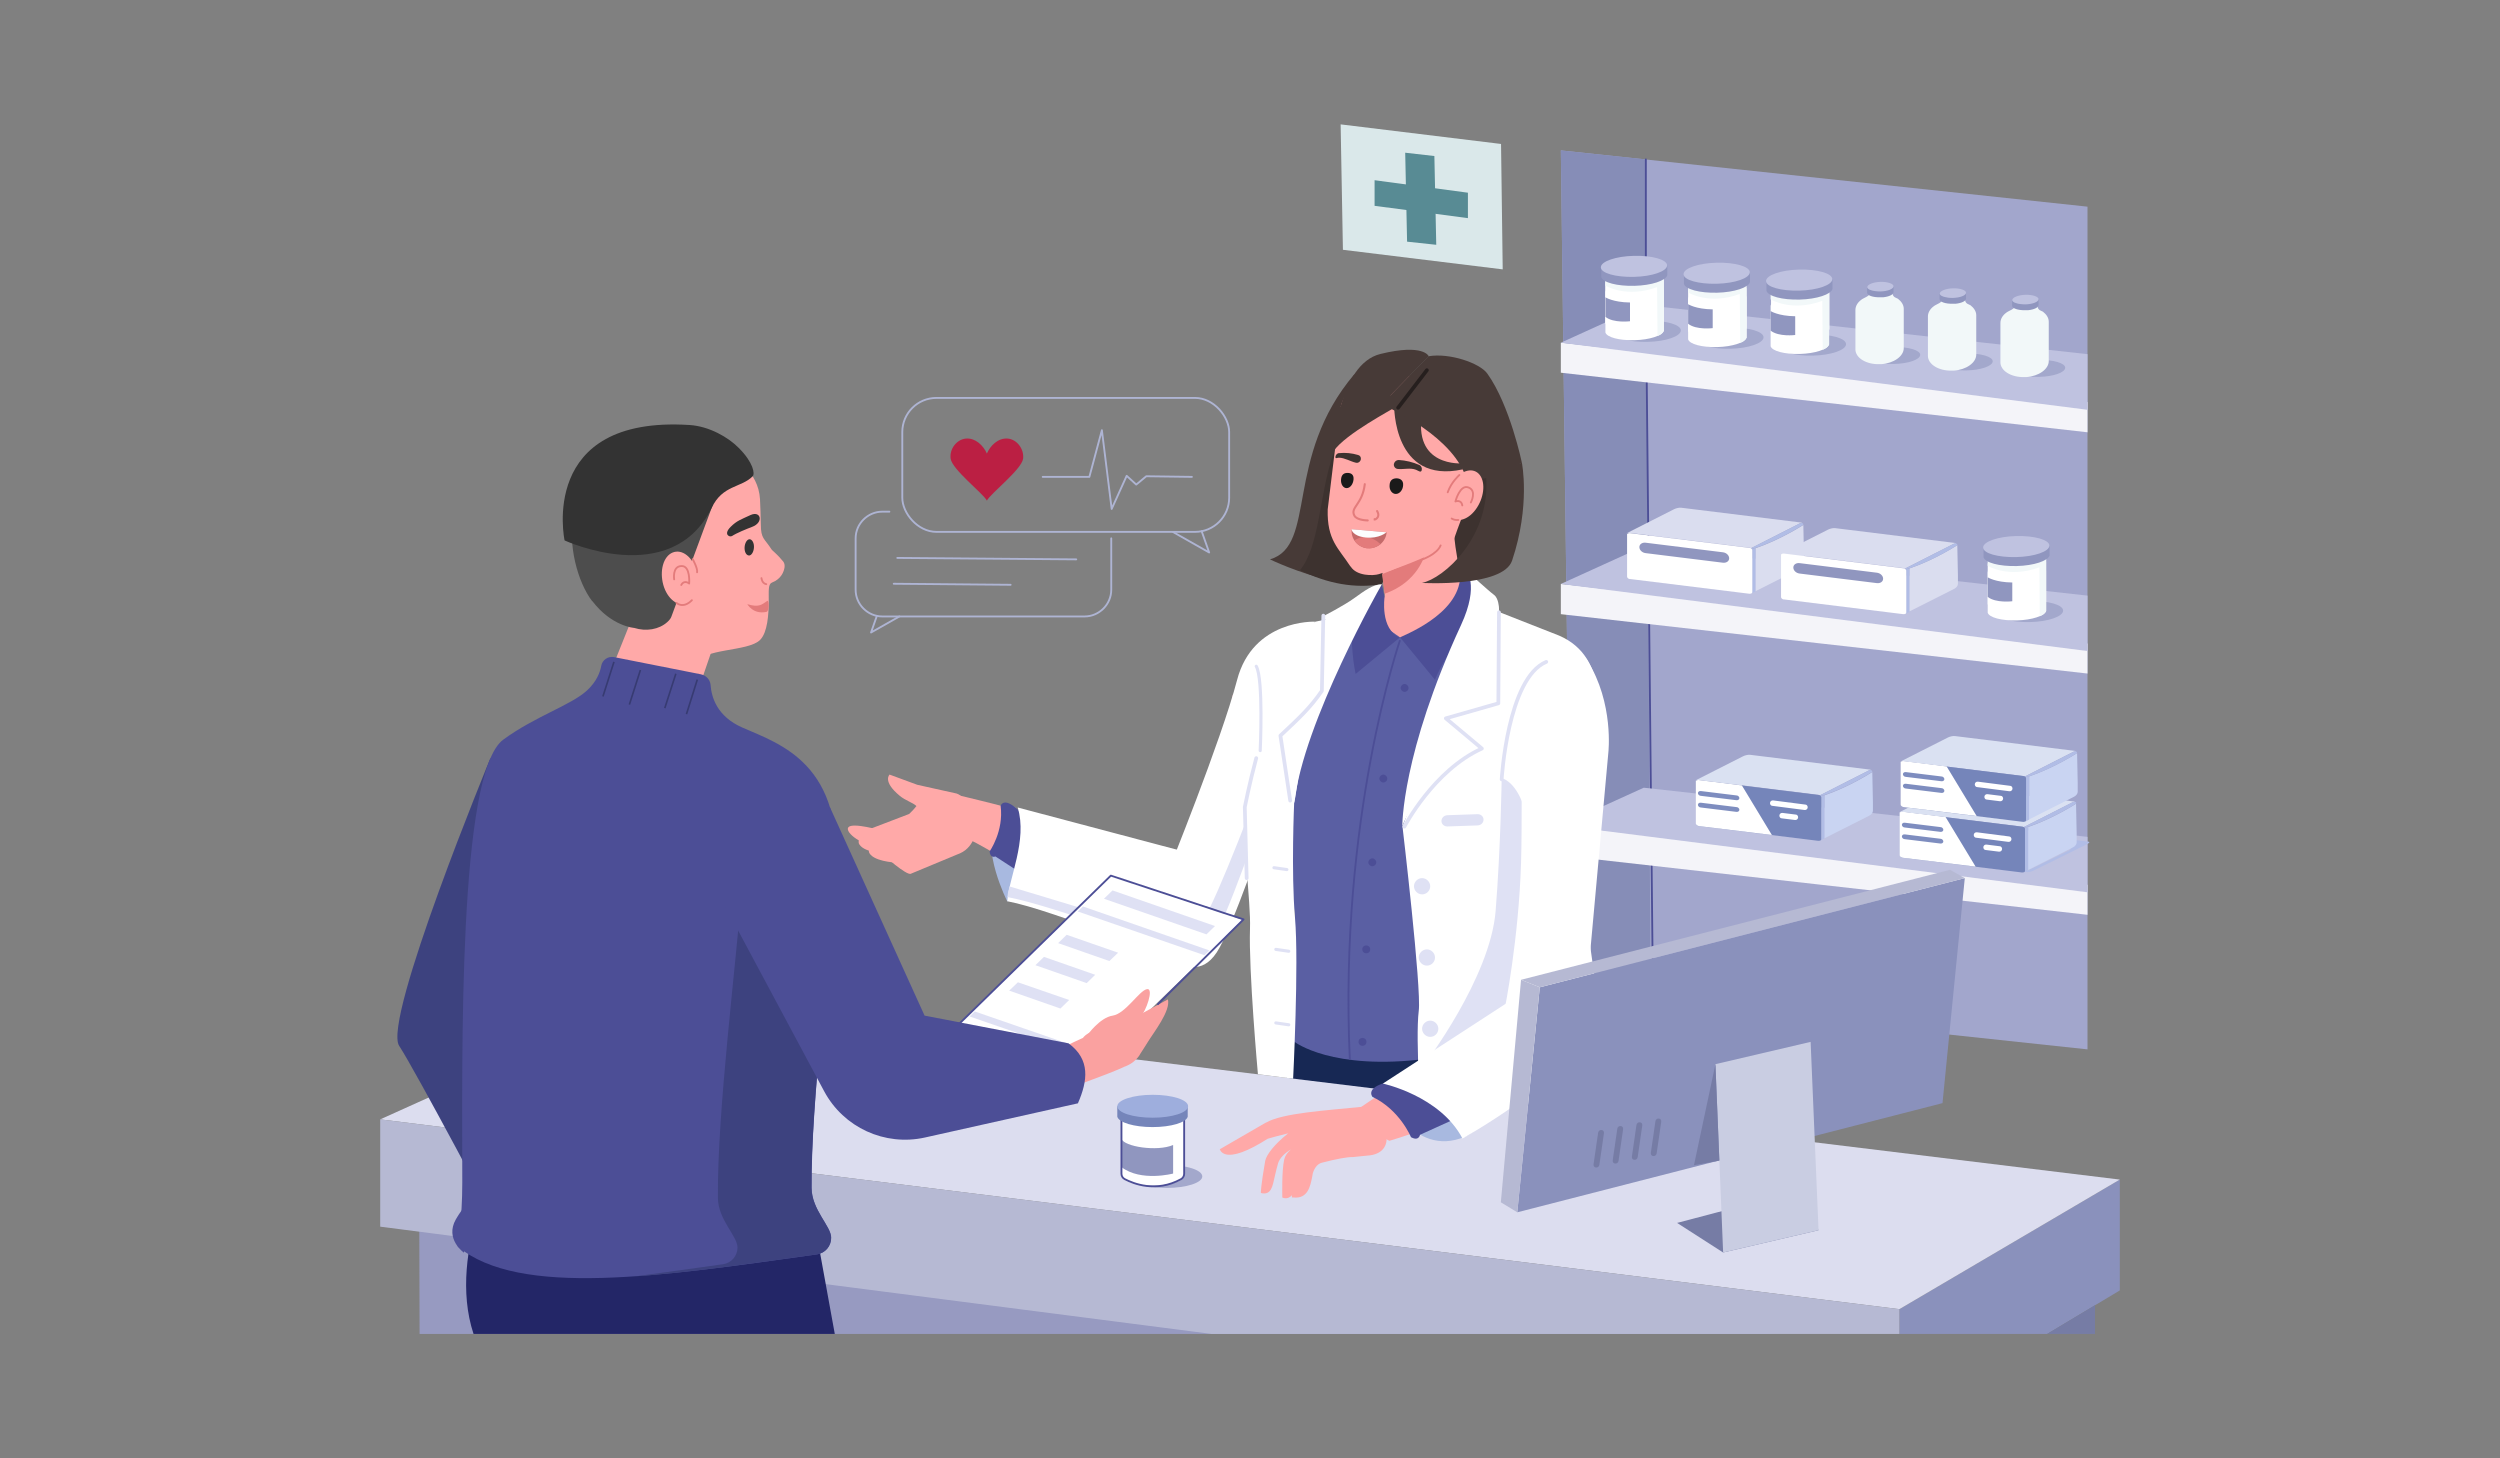 <?xml version="1.0" encoding="UTF-8"?> <svg xmlns="http://www.w3.org/2000/svg" version="1.1" viewBox="0 0 1200 700"><rect x="0" y="0" width="1200" height="700" fill="#808080" stroke="none"/><defs><style> .cls-1 { fill: #473a37; } .cls-2 { fill: #bfc2e0; } .cls-3 { fill: #979ac1; } .cls-4 { fill: #a8c4e5; } .cls-5 { fill: #a2a6cc; } .cls-6 { fill: #868db7; } .cls-7 { fill: #c9d4f2; } .cls-8 { stroke-width: 1.5px; } .cls-8, .cls-9 { stroke: #dfe1f4; } .cls-8, .cls-9, .cls-10, .cls-11, .cls-12, .cls-13, .cls-14, .cls-15 { fill: none; stroke-linecap: round; stroke-linejoin: round; } .cls-9, .cls-15 { stroke-width: 1.8px; } .cls-16 { fill: #f2f8f9; } .cls-17, .cls-18 { fill: #4c4e96; } .cls-19 { fill: #c46a6a; } .cls-20 { fill: #172854; } .cls-21 { fill: #7585ba; } .cls-22 { fill: #232667; } .cls-23 { fill: #5a5fa3; } .cls-24 { fill: #3d427f; } .cls-25 { fill: #ffa9a8; } .cls-26 { fill: #4d4d4d; } .cls-10 { stroke: #aeb4d3; } .cls-10, .cls-11, .cls-12, .cls-14 { stroke-width: .9px; } .cls-27 { fill: #bb1f43; } .cls-28 { fill: #9eaedd; } .cls-29 { fill: #a3a8cc; } .cls-30 { fill: #dcddef; } .cls-11 { stroke: #aeb4d3; } .cls-31 { fill: #fff; } .cls-32 { fill: #3d322f; } .cls-18 { stroke: #373b72; stroke-miterlimit: 10; stroke-width: .8px; } .cls-33 { fill: #a8b9e0; } .cls-34 { fill: #dae1f2; } .cls-35 { fill: #588b94; } .cls-12 { stroke: #4c4e96; } .cls-36 { fill: #dfe1f4; } .cls-37 { fill: #c9cde2; } .cls-38 { fill: #dfe1f4; } .cls-39 { fill: #767ca5; } .cls-13 { stroke-width: 1px; } .cls-13, .cls-14 { stroke: #e37b7b; } .cls-40 { fill: #9096bf; } .cls-41 { fill: #b6b9d3; } .cls-42 { fill: #faa1a0; } .cls-43 { fill: #fcfeff; } .cls-44 { fill: #7e8dbf; } .cls-45 { fill: #dae8ea; } .cls-15 { stroke: #261f1e; } .cls-46 { fill: #f4f4f9; } .cls-47 { fill: #b1bde6; } .cls-48 { fill: #e37b7b; } .cls-49 { fill: #333; } .cls-50 { fill: #1a1a1a; } .cls-51 { fill: #8a91bc; } .cls-52 { fill: #daddef; } </style></defs><g><g id="image"><g><polygon class="cls-5" points="1002 503.7 754.3 477.2 749.2 72.2 1002 99.2 1002 503.7"></polygon><polygon class="cls-6" points="792.4 497.2 754.3 477.2 749.2 72.2 790 76.5 792.4 497.2"></polygon><polyline class="cls-12" points="790 76.5 790 140.2 793.5 486.5"></polyline><polygon class="cls-46" points="1002 439.1 749.2 410.6 749.2 396.2 1002 424.7 1002 439.1"></polygon><polygon class="cls-2" points="789 378.1 749.2 396.2 1002 428.3 1002 401.7 789 378.1"></polygon><polygon class="cls-46" points="1002 323.3 749.2 294.8 749.2 280.3 1002 308.9 1002 323.3"></polygon><polygon class="cls-2" points="789 262.2 749.2 280.3 1002 312.5 1002 285.9 789 262.2"></polygon><polygon class="cls-46" points="1002 207.5 749.2 178.9 749.2 164.5 1002 193 1002 207.5"></polygon><polygon class="cls-2" points="789 146.4 749.2 164.5 1002 196.7 1002 170 789 146.4"></polygon><g><g><path class="cls-47" d="M992.6,408.5l-19.2,9.3h0s-1.1.6-1.6.8c0,0,0,0,0,0h.9c.7.2,2.3-.2,3.4-.7l25.7-12.7c1.1-.6,1.4-1.1.7-1.2l-8.3-1v3.6c0,.7-.6,1.5-1.5,2Z"></path><path class="cls-34" d="M913.1,389.7l57.5,7.1c.3,0,.5.1.7.2,0,0,0,0,.1,0l23.2-11.8c.5-.3,1-.3,1.3-.2,0-.1-.2-.3-.6-.3l-57.5-7.1c-.8-.1-2.3.2-3.3.7l-22.1,11.2c-.5.3-.8.5-.8.7.2-.4.7-.6,1.3-.5Z"></path><path class="cls-7" d="M973.5,396.9v20.7s21.6-10.9,21.6-10.9c1-.5,1.7-1.5,1.7-2.3v-4.2c0,0-.3-14.4-.3-14.4,0,0,0,0,0,0,0,0-10.7,7-23,11.2,0,0,0,0,0,0Z"></path><path class="cls-47" d="M994.8,385.1l-23.2,11.8s0,0-.1,0c.1,0,.2.2.3.3.2,0,.3,0,.5-.1.7-.1,1.2-.5,1.3-.3,12.3-4.1,22.9-11.1,23-11.2h0c0-.4-.2-.6-.5-.7-.3-.1-.8,0-1.3.2Z"></path><path class="cls-47" d="M973.5,417.6v-20.7s0,0,0,0c0-.2-.6.2-1.3.3-.2,0-.3,0-.5.1.2.2.3.4.3.6v20.1c0,.2-.1.4-.3.6.6-.2,1.8-.9,1.8-.9h0Z"></path><path class="cls-21" d="M913.1,411.7l57.5,7.1c.4,0,.7,0,1-.2,0,0,0,0,.1,0,.2-.1.3-.3.3-.6v-20.1c0-.2-.1-.5-.3-.6,0-.1-.2-.2-.3-.3-.2-.1-.5-.2-.7-.2l-57.5-7.1c-.6,0-1.1.2-1.3.5,0,0,0,.2,0,.3v20.1c0,.5.6,1.1,1.4,1.2Z"></path><path class="cls-31" d="M913.1,411.7l35.2,4.3-14.4-23.8-20.8-2.6c-.6,0-1.1.2-1.3.5,0,0,0,.2,0,.3v20.1c0,.5.6,1.1,1.4,1.2Z"></path></g><path class="cls-44" d="M931.4,399.3l-17.1-2.1c-.8,0-1.4-.7-1.4-1.3h0c0-.6.6-1.1,1.4-1l17.1,2.1c.8,0,1.4.7,1.4,1.3h0c0,.6-.6,1.1-1.4,1Z"></path><path class="cls-44" d="M931.4,404.9l-17.1-2.1c-.8,0-1.4-.7-1.4-1.3h0c0-.6.6-1.1,1.4-1l17.1,2.1c.8,0,1.4.7,1.4,1.3h0c0,.6-.6,1.1-1.4,1Z"></path><path class="cls-31" d="M964,404.1l-15.5-2c-.6,0-1.1-.6-1.1-1.3h0c0-.8.7-1.4,1.5-1.3l15.5,2c.6,0,1.1.6,1.1,1.3h0c0,.8-.7,1.4-1.5,1.3Z"></path><path class="cls-31" d="M959.5,408.8l-6.4-.8c-.6,0-1.1-.6-1.1-1.3h0c0-.8.7-1.4,1.5-1.3l6.4.8c.6,0,1.1.6,1.1,1.3h0c0,.8-.7,1.4-1.5,1.3Z"></path></g><g><g><path class="cls-34" d="M913.6,365.4l57.5,7.1c.3,0,.5.1.7.2,0,0,0,0,.1,0l23.2-11.8c.5-.3,1-.3,1.3-.2,0-.1-.2-.3-.6-.3l-57.5-7.1c-.8-.1-2.3.2-3.3.7l-22.1,11.2c-.5.3-.8.5-.8.7.2-.4.7-.6,1.3-.5Z"></path><path class="cls-7" d="M974,372.6v20.7s21.6-10.9,21.6-10.9c1-.5,1.7-1.5,1.7-2.3v-4.2c0,0-.3-14.4-.3-14.4,0,0,0,0,0,0,0,0-10.7,7-23,11.2,0,0,0,0,0,0Z"></path><path class="cls-47" d="M995.2,360.9l-23.2,11.8s0,0-.1,0c.1,0,.2.2.3.3.2,0,.3,0,.5-.1.7-.1,1.2-.5,1.3-.3,12.3-4.1,22.9-11.1,23-11.2h0c0-.4-.2-.6-.5-.7-.3-.1-.8,0-1.3.2Z"></path><path class="cls-47" d="M974,393.3v-20.7s0,0,0,0c0-.2-.6.2-1.3.3-.2,0-.3,0-.5.1.2.2.3.4.3.6v20.1c0,.2-.1.4-.3.6.6-.2,1.8-.9,1.8-.9h0Z"></path><path class="cls-21" d="M913.6,387.4l57.5,7.1c.4,0,.7,0,1-.2,0,0,0,0,.1,0,.2-.1.3-.3.3-.6v-20.1c0-.2-.1-.5-.3-.6,0-.1-.2-.2-.3-.3-.2-.1-.5-.2-.7-.2l-57.5-7.1c-.6,0-1.1.2-1.3.5,0,0,0,.2,0,.3v20.1c0,.5.6,1.1,1.4,1.2Z"></path><path class="cls-31" d="M913.6,387.4l35.2,4.3-14.4-23.8-20.8-2.6c-.6,0-1.1.2-1.3.5,0,0,0,.2,0,.3v20.1c0,.5.6,1.1,1.4,1.2Z"></path></g><path class="cls-44" d="M931.9,375l-17.1-2.1c-.8,0-1.4-.7-1.4-1.3h0c0-.6.6-1.1,1.4-1l17.1,2.1c.8,0,1.4.7,1.4,1.3h0c0,.6-.6,1.1-1.4,1Z"></path><path class="cls-44" d="M931.9,380.6l-17.1-2.1c-.8,0-1.4-.7-1.4-1.3h0c0-.6.6-1.1,1.4-1l17.1,2.1c.8,0,1.4.7,1.4,1.3h0c0,.6-.6,1.1-1.4,1Z"></path><path class="cls-31" d="M964.5,379.8l-15.5-2c-.6,0-1.1-.6-1.1-1.3h0c0-.8.7-1.4,1.5-1.3l15.5,2c.6,0,1.1.6,1.1,1.3h0c0,.8-.7,1.4-1.5,1.3Z"></path><path class="cls-31" d="M960,384.6l-6.4-.8c-.6,0-1.1-.6-1.1-1.3h0c0-.8.7-1.4,1.5-1.3l6.4.8c.6,0,1.1.6,1.1,1.3h0c0,.8-.7,1.4-1.5,1.3Z"></path></g><g><g><path class="cls-34" d="M815.3,374.4l57.5,7.1c.3,0,.5.1.7.2,0,0,0,0,.1,0l23.2-11.8c.5-.3,1-.3,1.3-.2,0-.1-.2-.3-.6-.3l-57.5-7.1c-.8-.1-2.3.2-3.3.7l-22.1,11.2c-.5.3-.8.5-.8.7.2-.4.7-.6,1.3-.5Z"></path><path class="cls-7" d="M875.7,381.7v20.7s21.6-10.9,21.6-10.9c1-.5,1.7-1.5,1.7-2.3v-4.2c0,0-.3-14.4-.3-14.4,0,0,0,0,0,0,0,0-10.7,7-23,11.2,0,0,0,0,0,0Z"></path><path class="cls-47" d="M896.9,369.9l-23.2,11.8s0,0-.1,0c.1,0,.2.2.3.3.2,0,.3,0,.5-.1.7-.1,1.2-.5,1.3-.3,12.3-4.1,22.9-11.1,23-11.2h0c0-.4-.2-.6-.5-.7-.3-.1-.8,0-1.3.2Z"></path><path class="cls-47" d="M875.7,402.4v-20.7s0,0,0,0c0-.2-.6.2-1.3.3-.2,0-.3,0-.5.1.2.2.3.4.3.6v20.1c0,.2-.1.4-.3.6.6-.2,1.8-.9,1.8-.9h0Z"></path><path class="cls-21" d="M815.3,396.5l57.5,7.1c.4,0,.7,0,1-.2,0,0,0,0,.1,0,.2-.1.3-.3.3-.6v-20.1c0-.2-.1-.5-.3-.6,0-.1-.2-.2-.3-.3-.2-.1-.5-.2-.7-.2l-57.5-7.1c-.6,0-1.1.2-1.3.5,0,0,0,.2,0,.3v20.1c0,.5.6,1.1,1.4,1.2Z"></path><path class="cls-31" d="M815.3,396.5l35.2,4.3-14.4-23.8-20.8-2.6c-.6,0-1.1.2-1.3.5,0,0,0,.2,0,.3v20.1c0,.5.6,1.1,1.4,1.2Z"></path></g><path class="cls-44" d="M833.5,384.1l-17.1-2.1c-.8,0-1.4-.7-1.4-1.3h0c0-.6.6-1.1,1.4-1l17.1,2.1c.8,0,1.4.7,1.4,1.3h0c0,.6-.6,1.1-1.4,1Z"></path><path class="cls-44" d="M833.5,389.7l-17.1-2.1c-.8,0-1.4-.7-1.4-1.3h0c0-.6.6-1.1,1.4-1l17.1,2.1c.8,0,1.4.7,1.4,1.3h0c0,.6-.6,1.1-1.4,1Z"></path><path class="cls-31" d="M866.2,388.8l-15.5-2c-.6,0-1.1-.6-1.1-1.3h0c0-.8.7-1.4,1.5-1.3l15.5,2c.6,0,1.1.6,1.1,1.3h0c0,.8-.7,1.4-1.5,1.3Z"></path><path class="cls-31" d="M861.6,393.6l-6.4-.8c-.6,0-1.1-.6-1.1-1.3h0c0-.8.7-1.4,1.5-1.3l6.4.8c.6,0,1.1.6,1.1,1.3h0c0,.8-.7,1.4-1.5,1.3Z"></path></g><path class="cls-31" d="M864.1,134.6c-7.8.2-14,2.4-14,4.9v19.3s0,0,0,0c.7,2.3,6.7,3.9,14,3.7,7.3-.2,13.3-2.2,14-4.5h0s0-19.3,0-19.3c0-2.5-6.3-4.4-14-4.1Z"></path><path class="cls-31" d="M824.3,134.6c-7.8.2-14,2.4-14,4.9v19.3s0,0,0,0c.7,2.3,6.7,3.9,14,3.7,7.3-.2,13.3-2.2,14-4.5h0s0-19.3,0-19.3c0-2.5-6.3-4.4-14-4.1Z"></path><path class="cls-31" d="M784.5,130.8c-7.8.2-14,2.4-14,4.9v19.3s0,0,0,0c.7,2.3,6.7,3.9,14,3.7,7.3-.2,13.3-2.2,14-4.5h0s0-19.3,0-19.3c0-2.5-6.3-4.4-14-4.1Z"></path><g><path class="cls-29" d="M886.1,165.2c0,2.8-7.1,5.3-15.9,5.5-8.8.2-15.9-1.8-15.9-4.6s7.1-5.3,15.9-5.5c8.8-.2,15.9,1.8,15.9,4.6Z"></path><path class="cls-31" d="M863.9,142c-7.8.2-14,2.4-14,4.9v19.3s0,0,0,0c.7,2.3,6.7,3.9,14,3.7,7.3-.2,13.3-2.2,14-4.5h0s0-19.3,0-19.3c0-2.5-6.3-4.4-14-4.1Z"></path><path class="cls-16" d="M849.9,143.7s10.1,6.2,24.8.7l.2,23.5c1.4-.5,2.5-1.3,3.1-2.5v-28.6s-23.3,1.5-23.3,1.5l-4.8,2.2v3.2Z"></path><path class="cls-40" d="M872.4,134.2c-2.5-.5-5.5-.7-8.7-.6-3.2,0-6.2.5-8.7,1.1l-7.1.2v4.7c.8,2.6,7.6,4.4,15.9,4.2s15.1-2.5,15.8-5.1v-4.7c0,0-7.1.2-7.1.2Z"></path><path class="cls-2" d="M879.5,134c0,2.8-7.1,5.3-15.9,5.5-8.8.2-15.9-1.8-15.9-4.6,0-2.8,7.1-5.3,15.9-5.5,8.8-.2,15.9,1.8,15.9,4.6Z"></path><path class="cls-40" d="M849.9,149.3s3.6,2.4,11.8,2.5v9s-7.9,1-11.8-2.1v-9.4Z"></path></g><g><path class="cls-29" d="M846.5,161.9c0,2.8-7.1,5.3-15.9,5.5-8.8.2-15.9-1.8-15.9-4.6s7.1-5.3,15.9-5.5c8.8-.2,15.9,1.8,15.9,4.6Z"></path><path class="cls-31" d="M824.3,138.7c-7.8.2-14,2.4-14,4.9v19.3s0,0,0,0c.7,2.3,6.7,3.9,14,3.7,7.3-.2,13.3-2.2,14-4.5h0s0-19.3,0-19.3c0-2.5-6.3-4.4-14-4.1Z"></path><path class="cls-16" d="M810.3,140.4s10.1,6.2,24.8.7l.2,23.5c1.4-.5,2.5-1.3,3.1-2.5v-28.6s-23.3,1.5-23.3,1.5l-4.8,2.2v3.2Z"></path><path class="cls-40" d="M832.8,130.9c-2.5-.5-5.5-.7-8.7-.6-3.2,0-6.2.5-8.7,1.1l-7.1.2v4.7c.8,2.6,7.6,4.4,15.9,4.2s15.1-2.5,15.8-5.1v-4.7c0,0-7.1.2-7.1.2Z"></path><path class="cls-2" d="M839.9,130.7c0,2.8-7.1,5.3-15.9,5.5-8.8.2-15.9-1.8-15.9-4.6,0-2.8,7.1-5.3,15.9-5.5,8.8-.2,15.9,1.8,15.9,4.6Z"></path><path class="cls-40" d="M810.3,146s3.6,2.4,11.8,2.5v9s-7.9,1-11.8-2.1v-9.4Z"></path></g><path class="cls-31" d="M968.1,265.8c-7.8.2-14,2.4-14,4.9v19.3s0,0,0,0c.7,2.3,6.7,3.9,14,3.7,7.3-.2,13.3-2.2,14-4.5h0s0-19.3,0-19.3c0-2.5-6.3-4.4-14-4.1Z"></path><g><path class="cls-29" d="M990.3,293.1c0,2.8-7.1,5.3-15.9,5.5-8.8.2-15.9-1.8-15.9-4.6s7.1-5.3,15.9-5.5c8.8-.2,15.9,1.8,15.9,4.6Z"></path><path class="cls-31" d="M968.1,269.9c-7.8.2-14,2.4-14,4.9v19.3s0,0,0,0c.7,2.3,6.7,3.9,14,3.7,7.3-.2,13.3-2.2,14-4.5h0s0-19.3,0-19.3c0-2.5-6.3-4.4-14-4.1Z"></path><path class="cls-16" d="M954.1,271.6s10.1,6.2,24.8.7l.2,23.5c1.4-.5,2.5-1.3,3.1-2.5v-28.6s-23.3,1.5-23.3,1.5l-4.8,2.2v3.2Z"></path><path class="cls-40" d="M976.6,262.1c-2.5-.5-5.5-.7-8.7-.6-3.2,0-6.2.5-8.7,1.1l-7.1.2v4.7c.8,2.6,7.6,4.4,15.9,4.2s15.1-2.5,15.8-5.1v-4.7c0,0-7.1.2-7.1.2Z"></path><path class="cls-2" d="M983.7,261.9c0,2.8-7.1,5.3-15.9,5.5-8.8.2-15.9-1.8-15.9-4.6,0-2.8,7.1-5.3,15.9-5.5,8.8-.2,15.9,1.8,15.9,4.6Z"></path><path class="cls-40" d="M954.1,277.1s3.6,2.4,11.8,2.5v9s-7.9,1-11.8-2.1v-9.4Z"></path></g><g><path class="cls-29" d="M806.8,158.6c0,2.8-7.1,5.3-15.9,5.5-8.8.2-15.9-1.8-15.9-4.6s7.1-5.3,15.9-5.5c8.8-.2,15.9,1.8,15.9,4.6Z"></path><path class="cls-31" d="M784.6,135.4c-7.8.2-14,2.4-14,4.9v19.3s0,0,0,0c.7,2.3,6.7,3.9,14,3.7,7.3-.2,13.3-2.2,14-4.5h0s0-19.3,0-19.3c0-2.5-6.3-4.4-14-4.1Z"></path><path class="cls-16" d="M770.6,137.1s10.1,6.2,24.8.7l.2,23.5c1.4-.5,2.5-1.3,3.1-2.5v-28.6s-23.3,1.5-23.3,1.5l-4.8,2.2v3.2Z"></path><path class="cls-40" d="M793.1,127.6c-2.5-.5-5.5-.7-8.7-.6-3.2,0-6.2.5-8.7,1.1l-7.1.2v4.7c.8,2.6,7.6,4.4,15.9,4.2s15.1-2.5,15.8-5.1v-4.7c0,0-7.1.2-7.1.2Z"></path><path class="cls-2" d="M800.2,127.4c0,2.8-7.1,5.3-15.9,5.5-8.8.2-15.9-1.8-15.9-4.6,0-2.8,7.1-5.3,15.9-5.5,8.8-.2,15.9,1.8,15.9,4.6Z"></path><path class="cls-40" d="M770.6,142.7s3.6,2.4,11.8,2.5v9s-7.9,1-11.8-2.1v-9.4Z"></path></g><path class="cls-52" d="M782.2,255.8l57.5,7.1c.3,0,.5.1.7.2,0,0,0,0,.1,0l23.2-11.8c.5-.3,1-.3,1.3-.2,0-.1-.2-.3-.6-.3l-57.5-7.1c-.8-.1-2.3.2-3.3.7l-22.1,11.2c-.5.3-.8.5-.8.7.2-.4.7-.6,1.3-.5Z"></path><path class="cls-52" d="M842.6,263.1v20.7s21.6-10.9,21.6-10.9c1-.5,1.7-1.5,1.7-2.3v-4.2c0,0-.3-14.4-.3-14.4,0,0,0,0,0,0,0,0-10.7,7-23,11.2,0,0,0,0,0,0Z"></path><path class="cls-47" d="M863.8,251.3l-23.2,11.8s0,0-.1,0c.1,0,.2.2.3.3.2,0,.3,0,.5-.1.7-.1,1.2-.5,1.3-.3,12.3-4.1,22.9-11.1,23-11.2h0c0-.4-.2-.6-.5-.7-.3-.1-.8,0-1.3.2Z"></path><path class="cls-47" d="M842.6,283.8v-20.7s0,0,0,0c0-.2-.6.2-1.3.3-.2,0-.3,0-.5.1.2.2.3.4.3.6v20.1c0,.2-.1.4-.3.6.6-.2,1.8-.9,1.8-.9h0Z"></path><path class="cls-31" d="M782.2,277.9l57.5,7.1c.4,0,.7,0,1-.2,0,0,0,0,.1,0,.2-.1.3-.3.3-.6v-20.1c0-.2-.1-.5-.3-.6,0-.1-.2-.2-.3-.3-.2-.1-.5-.2-.7-.2l-57.5-7.1c-.6,0-1.1.2-1.3.5,0,0,0,.2,0,.3v20.1c0,.5.6,1.1,1.4,1.2Z"></path><path class="cls-40" d="M827,270.1l-37.1-4.6c-1.7-.2-3-1.5-3-2.9h0c0-1.4,1.4-2.3,3-2.1l37.1,4.6c1.7.2,3,1.5,3,2.9h0c0,1.4-1.4,2.3-3,2.1Z"></path><path class="cls-52" d="M856.1,265.6l57.5,7.1c.3,0,.5.1.7.2,0,0,0,0,.1,0l23.2-11.8c.5-.3,1-.3,1.3-.2,0-.1-.2-.3-.6-.3l-57.5-7.1c-.8-.1-2.3.2-3.3.7l-22.1,11.2c-.5.3-.8.5-.8.7.2-.4.7-.6,1.3-.5Z"></path><path class="cls-52" d="M916.5,272.8v20.7s21.6-10.9,21.6-10.9c1-.5,1.7-1.5,1.7-2.3v-4.2c0,0-.3-14.4-.3-14.4,0,0,0,0,0,0,0,0-10.7,7-23,11.2,0,0,0,0,0,0Z"></path><path class="cls-47" d="M937.7,261.1l-23.2,11.8s0,0-.1,0c.1,0,.2.2.3.3.2,0,.3,0,.5-.1.7-.1,1.2-.5,1.3-.3,12.3-4.1,22.9-11.1,23-11.2h0c0-.4-.2-.6-.5-.7-.3-.1-.8,0-1.3.2Z"></path><path class="cls-47" d="M916.5,293.6v-20.7s0,0,0,0c0-.2-.6.2-1.3.3-.2,0-.3,0-.5.1.2.2.3.4.3.6v20.1c0,.2-.1.4-.3.6.6-.2,1.8-.9,1.8-.9h0Z"></path><path class="cls-31" d="M856.1,287.7l57.5,7.1c.4,0,.7,0,1-.2,0,0,0,0,.1,0,.2-.1.3-.3.3-.6v-20.1c0-.2-.1-.5-.3-.6,0-.1-.2-.2-.3-.3-.2-.1-.5-.2-.7-.2l-57.5-7.1c-.6,0-1.1.2-1.3.5,0,0,0,.2,0,.3v20.1c0,.5.6,1.1,1.4,1.2Z"></path><path class="cls-40" d="M900.9,279.9l-37.1-4.6c-1.7-.2-3-1.5-3-2.9h0c0-1.4,1.4-2.3,3-2.1l37.1,4.6c1.7.2,3,1.5,3,2.9h0c0,1.4-1.4,2.3-3,2.1Z"></path><g><path class="cls-29" d="M991.3,176.5c0,2.3-5.7,4.3-12.8,4.4s-12.8-1.5-12.8-3.7,5.7-4.3,12.8-4.4c7.1-.2,12.8,1.5,12.8,3.7Z"></path><path class="cls-16" d="M983.4,171.2c0-4,0-16.5,0-16.8,0-1.8-1.1-3.5-2.8-4.8-.6-.4-2.5-.6-2.6-2.7,0,0-11-2.1-10.8-.2.2,1.6-3.2,2.5-4.2,3.4-1.8,1.3-2.8,3.1-2.8,4.9v18.3s0,0,0,0c0,.2,0,.4,0,.6,0,4.1,5.2,7.3,11.6,7.1.3,0,.6,0,.8,0,6-.4,10.8-3.8,10.8-7.7,0-.1,0-.2,0-.4v-1.8Z"></path><path class="cls-40" d="M978.3,143.3c0,.2,0,.5-.2.7,0,0-.1.1-.2.2,0,0,0,0,0,0,0,0,0,0,0,0-1,.9-3.2,1.5-5.8,1.6-3.5,0-6.3-.5-6.3-1.8v1.9s0,.8,0,.8c0,1.3,2.8,2.3,6.4,2.2.5,0,.9,0,1.3,0,2.9-.3,5-1.3,5-2.5v-.8h0v-1.8s-.2-.4-.2-.3Z"></path><path class="cls-2" d="M978.5,143.6c0,1.3-2.8,2.4-6.3,2.5-3.5,0-6.3-.9-6.3-2.1s2.8-2.4,6.3-2.5,6.3.9,6.3,2.1Z"></path></g><g><path class="cls-29" d="M956.5,173.4c0,2.3-5.7,4.3-12.8,4.4s-12.8-1.5-12.8-3.7,5.7-4.3,12.8-4.4c7.1-.2,12.8,1.5,12.8,3.7Z"></path><path class="cls-16" d="M948.6,168.1c0-4,0-16.5,0-16.8,0-1.8-1.1-3.5-2.8-4.8-.6-.4-2.5-.6-2.6-2.7,0,0-11-2.1-10.8-.2.2,1.6-3.2,2.5-4.2,3.4-1.8,1.3-2.8,3.1-2.8,4.9v18.3s0,0,0,0c0,.2,0,.4,0,.6,0,4.1,5.2,7.3,11.6,7.1.3,0,.6,0,.8,0,6-.4,10.8-3.8,10.8-7.7,0-.1,0-.2,0-.4v-1.8Z"></path><path class="cls-40" d="M943.5,140.2c0,.2,0,.5-.2.7,0,0-.1.1-.2.2,0,0,0,0,0,0,0,0,0,0,0,0-1,.9-3.2,1.5-5.8,1.6-3.5,0-6.3-.5-6.3-1.8v1.9s0,.8,0,.8c0,1.3,2.8,2.3,6.4,2.2.5,0,.9,0,1.3,0,2.9-.3,5-1.3,5-2.5v-.8h0v-1.8s-.2-.4-.2-.3Z"></path><path class="cls-2" d="M943.7,140.5c0,1.3-2.8,2.4-6.3,2.5-3.5,0-6.3-.9-6.3-2.1s2.8-2.4,6.3-2.5,6.3.9,6.3,2.1Z"></path></g><g><path class="cls-29" d="M921.7,170.3c0,2.3-5.7,4.3-12.8,4.4s-12.8-1.5-12.8-3.7,5.7-4.3,12.8-4.4c7.1-.2,12.8,1.5,12.8,3.7Z"></path><path class="cls-16" d="M913.8,165c0-4,0-16.5,0-16.8,0-1.8-1.1-3.5-2.8-4.8-.6-.4-2.5-.6-2.6-2.7,0,0-11-2.1-10.8-.2.2,1.6-3.2,2.5-4.2,3.4-1.8,1.3-2.8,3.1-2.8,4.9v18.3s0,0,0,0c0,.2,0,.4,0,.6,0,4.1,5.2,7.3,11.6,7.1.3,0,.6,0,.8,0,6-.4,10.8-3.8,10.8-7.7,0-.1,0-.2,0-.4v-1.8Z"></path><path class="cls-40" d="M908.7,137.1c0,.2,0,.5-.2.7,0,0-.1.1-.2.2,0,0,0,0,0,0,0,0,0,0,0,0-1,.9-3.2,1.5-5.8,1.6-3.5,0-6.3-.5-6.3-1.8v1.9s0,.8,0,.8c0,1.3,2.8,2.3,6.4,2.2.5,0,.9,0,1.3,0,2.9-.3,5-1.3,5-2.5v-.8h0v-1.8s-.2-.4-.2-.3Z"></path><path class="cls-2" d="M908.9,137.4c0,1.3-2.8,2.4-6.3,2.5-3.5,0-6.3-.9-6.3-2.1s2.8-2.4,6.3-2.5,6.3.9,6.3,2.1Z"></path></g><polygon class="cls-25" points="342.7 309.2 333.6 335.7 290 330.2 303.5 296.5 334.4 286.7 342.7 309.2"></polygon><path class="cls-33" d="M483.5,432.7s-13.1-25.9-5.2-37.8c7.9-11.9,9.5-6.5,9.5-6.5l20.3,32.6-24.6,11.7Z"></path><path class="cls-25" d="M623.9,358c-6.2-16.2-27.8,86.5-47.5,100.1-6.8,4.7-30.9-7.7-22.4-21.4,9.6-15.5,31.7-68.4,37.8-103.3l32.1,24.6Z"></path><path class="cls-31" d="M631,298.4s-29.6-1.1-37.2,28c-7.6,29.1-33.5,92.9-33.5,92.9,0,0,16.7,27.8,7.7,43.3,0,0,8.5,5.9,16-5.4,7.5-11.3,24-60.4,24-60.4l23.1-98.3Z"></path><path class="cls-25" d="M458,401c11.8-1.1,68.6,45.3,93.9,50.5,10.8,2.2,13.1,3.6,23-.9,0,0,4.1-25.2-19.6-38.5-8.2-4.6-17.7-8.8-27.5-11.9-33.3-10.6-70-19-70-19l.2,19.8Z"></path><path class="cls-25" d="M437.2,419.4l22.6-9.4c0,0,.4-.2,1-.4,7.1-3.1,9.9-12.7,5.9-20.1-2.3-4.2-4.9-7.8-7.5-8.6l-18.9-4.2-13.3-4.9s-3.6,3.2,4.9,10.2c2.6,2.2,6.2,3.2,8,4.9-1,1.3-2.2,2.6-3.5,3.8l-19.1,7.3c-2.2.7,1.6,10.2,6.4,12.1,0,0,11.5,10.4,13.6,9.3Z"></path><path class="cls-25" d="M422.9,398.6s-13.7-4-15.7-1.5c-1.9,2.5,7.4,9.4,13.7,8.4,6.4-1,1.9-6.8,1.9-6.8Z"></path><path class="cls-25" d="M412.2,404.5s-1-3.8,5.6-2.4c6.6,1.3,8.8,2.5,8.8,2.5l-1.9,5.1s-11.1-.5-12.6-5.2Z"></path><path class="cls-25" d="M417.1,408.8s-1-3.8,5.6-2.4c6.6,1.3,8.8,2.5,8.8,2.5l-1.9,5.1s-11.1-.5-12.6-5.2Z"></path><path class="cls-17" d="M475,408.7s6.9-9.7,5.3-21.9c0,0,1.6-5.5,10.4,4,0,0,13.1,22.3,2,30l-14.9-9.7s-2.5,1.1-2.8-2.4Z"></path><path class="cls-31" d="M483.5,432.7c.6-11,9.8-29.3,5-45.1l78.5,20.8s17.5,22.9,6.8,54.7l-5.9-.6s-62.3-25.8-84.4-29.9Z"></path><path class="cls-36" d="M605.2,375.6s-20.5,55.2-28,66.6c-6.4,9.7-18.3,5.9-18.3,5.9,0,0-47.2-14.5-74.3-22.6-.8,3.3-.8,2.5-1,5.1,22.1,4.1,82,26.7,82,26.7,0,0,8.5,5.9,16-5.4,7.5-11.3,24-60.4,24-60.4l-.5-15.8Z"></path><path class="cls-1" d="M650.1,179.6c-34,40.1-17.8,82.2-40.5,88.9,0,0,55.2,27,69.6,0,15.8-29.4-29.1-88.9-29.1-88.9Z"></path><path class="cls-32" d="M663.3,280.4c-12.9,2.2-26-.2-39.3-6.7,9.5-11.8,9.2-35.6,15.7-55.1,7.4-22.2,30.3-30.1,30.3-30.1,0,0,49.6,13.3,49.7,38.2,0,24.9-18.6,46.9-18.6,46.9,0,0-5.6-9.9-4.8-18.2.8-8.3,1.2-31.8,1.2-31.8l-12.2-21-22,77.7Z"></path><path class="cls-23" d="M616.5,556.4c-1.3,3.6,5.3-47.2,5.1-115.8,0-15.6-18.7-37-18.6-53,.2-27.6,17.1-50.5,25.5-75.1l140,60.4c-24.2,108.9,4.3,108.4,1.2,207.3-49,33.4-152.7,19.8-153.2-23.7Z"></path><path class="cls-20" d="M621.4,500.1s17.9,14,63.5,8.1v17.4l-49.8,5.6s-20-2.4-19.7-5.3c.4-2.9,6-25.8,6-25.8Z"></path><path class="cls-25" d="M659.9,296.5c-.5-2.2,5.2-8.7,4.8-11.5-2.1-14.9-2.9-36.1-3.4-58.3l35.9,10.3c-.9,14,2.4,37.4,6.9,49.9,4.2,11.6-3.9,13.6-15.2,18.6-9.7,4.3-26.3,7.1-29.1-9.1Z"></path><path class="cls-48" d="M663.4,275.6c8.6-3.4,16.9-7.3,20.6-9.7,0,0-3.1,13.5-19.4,19.1l-1.2-9.4Z"></path><path class="cls-25" d="M648.2,271.9c-5.7-8.8-11.3-12.6-10.9-27.4l4.7-38.7c.5-19,10.6-29.2,28.2-25.8l12.9.9c17.6,3.4,20.4,21.3,19.9,40.3,8.9,8.6,3.7,12.2-5.1,37.6-3.4,5-24.5,13.4-36.1,16.8-2.6.8-10.6,1-13.5-3.7Z"></path><path class="cls-13" d="M655.1,232.4c-1.2,9.9-7.1,11.1-5,15.1,1.2,2.3,6.4,2.3,6.4,2.3"></path><path class="cls-32" d="M670.9,225.1c3,.3,6-.7,8.8.4,1.2.5,2.3,1.5,2.7.3h0c.3-1-.1-2.1-1.1-2.6-3.2-1.4-6.5-2.2-9.9-2.4-1.1,0-2,.7-2.3,1.8h0c-.3,1.2.6,2.4,1.8,2.5Z"></path><path class="cls-32" d="M642.7,219.7c2.7,0,5.5,1.8,8.1,2.4,1.1.3,2.2-.5,2.4-1.6h0c.2-1-.4-1.9-1.3-2.1-3-.9-6-1.2-9.1-.9-1,0-1.7.9-1.8,1.8h0c0,1.1.6.4,1.7.4Z"></path><path class="cls-19" d="M656.4,263.2h0c-4.6-.4-8.1-4.5-7.6-9.2l16.8,1.5c-.4,4.6-4.5,8.1-9.2,7.6Z"></path><path class="cls-23" d="M650.9,294.1s-10.8,2.7-17.3,3.9l-27.4,79.9s-5.7,15.9.9,25.3c6.6,9.3,13.6,30.3,13.6,30.3l56.6-46.5,53-1.7s-1.4-51.8,18.8-78.4c0,0-22.4-8.7-35.6-15.9l-17.6,5.4-14.7,8.1-9.1,1.5-14.2-9.9-6.8-2Z"></path><path class="cls-17" d="M671.9,306c.8-.7,28.4-10.7,29-29.3l-1.7-5.5s4.6,1,5.6,4.1c1.1,3.1,8.8,15.9,8.8,15.9,0,0-18.5,18.9-24.8,35.1l-16.8-20.4Z"></path><path class="cls-17" d="M664.6,286.5s-2.3,15.5,7.3,19.5l-21.2,17.5s-4.1-18.6.2-29.4l10.3-10.1s1.7-2.4,2.1-3.6l1.3,6.1Z"></path><path class="cls-31" d="M673.2,396.8s9.2,77.8,7.8,88.4c-1.7,13.7,1.3,54.1,1.3,54.1l94.1,8.4-14.1-100.7,5-84.8c-.3-15.8,5.7-46.5-18.9-57.1l-32.3-12.7-19.1,40.4-23.8,64Z"></path><path class="cls-31" d="M663.3,280.4s-37.8,66.1-42,104.9l-3.1-57.4s21.2-13.6,23.2-19.8l-6.1-12.4s9.6-4.9,14.6-8.5c5-3.6,9.4-6.9,13.5-6.7Z"></path><path class="cls-36" d="M683.8,510.8s31.5-41.3,34.1-73.5c2.5-31.5,2.9-63.8,2.9-63.8,0,0,21.4,3.9,11.2,72.1-3.6,24.4-12.4,48.1-12.4,48.1l-35.8,17.1Z"></path><polygon class="cls-51" points="982.6 640.3 1017.5 619.4 1017.5 566.2 911.7 628.4 911.7 640.3 982.6 640.3"></polygon><polygon class="cls-39" points="1005.6 640.3 1005.6 626.5 982.6 640.3 1005.6 640.3"></polygon><polygon class="cls-3" points="852.5 640.3 201.2 568.3 201.4 640.3 852.5 640.3"></polygon><polygon class="cls-30" points="310 479.8 182.5 537.3 911.7 628.4 1017.5 566.2 310 479.8"></polygon><polygon class="cls-41" points="581.6 640.3 911.7 640.3 911.7 628.4 182.5 537.3 182.5 588.8 581.6 640.3"></polygon><path class="cls-31" d="M533.2,420.7l-83.9,81.4,62.5,21.7,84.7-82.3-63.3-20.7Z"></path><polygon class="cls-36" points="579.1 448.5 529.9 431.4 534 427.4 583.2 444.5 579.1 448.5"></polygon><polygon class="cls-36" points="532.5 461.3 507.9 452.7 512 448.7 536.7 457.3 532.5 461.3"></polygon><polygon class="cls-36" points="521.6 471.9 497 463.3 501.1 459.3 525.7 467.9 521.6 471.9"></polygon><polygon class="cls-36" points="509 484.1 484.4 475.5 488.6 471.5 513.2 480 509 484.1"></polygon><polygon class="cls-4" points="514.4 517.2 487.5 507.9 491 504.4 517.9 513.8 514.4 517.2"></polygon><polygon class="cls-38" points="578.1 458.5 517.3 437.5 519.8 435.1 580.5 456.2 578.1 458.5"></polygon><polygon class="cls-36" points="526.2 508.9 465.4 487.9 467.9 485.5 528.6 506.5 526.2 508.9"></polygon><path class="cls-42" d="M547.1,506.2c1.8-2.7,3.7-5.8,3.7-5.8,3-4.9,11.2-15.2,9.8-20.7l-23.1,12.5c-8.3,1.1-15.1,2.5-17.7,6,0,0-8.2,3.7-8.6,4.2l-7.2,12.8c-.8,1.3.2,3,1.7,2.8,1.6-.2,3.9-.7,6.6-1.3l-5.1,7.6s24.5-8.4,32.8-12.4c0,0,.2,0,.3-.1,2.8-1.1,5.2-3,6.8-5.5Z"></path><polyline class="cls-12" points="555.8 482 596.9 441.3 587.1 438.1 533.2 420.3 449.2 502.4 478.3 512"></polyline><path class="cls-29" d="M577.1,564.7c0,3-7.6,5.5-17,5.5-9.4,0-17-2.4-17-5.5,0-3,7.6-5.5,17-5.5,9.4,0,17,2.4,17,5.5Z"></path><path class="cls-31" d="M553.3,539.1c-8.3,0-15,2.2-15,4.9v20.7h0c.7,2.5,7.2,4.4,15,4.4,7.8,0,14.2-1.9,15-4.4h0v-20.7c0-2.7-6.7-4.9-15-4.9Z"></path><path class="cls-31" d="M553.3,531.3c-8.3,0-15,2.2-15,4.9v20.7h0c.7,2.5,7.2,4.4,15,4.4,7.8,0,14.2-1.9,15-4.4h0v-20.7c0-2.7-6.7-4.9-15-4.9Z"></path><path class="cls-40" d="M538.3,546.6c1.2,3.8,17.1,6.3,24.8,3v13.7s-15.4,4.1-24.8-3.1v-13.5Z"></path><path class="cls-12" d="M538.3,536.5v26.9c0,1.1.6,2.1,1.6,2.6,4,2.1,15,6.6,27,0,.9-.5,1.5-1.5,1.5-2.6v-27.1"></path><path class="cls-31" d="M703.7,273.7s10.3,9.5,13.5,11.9c2.1,1.6,2.3,6,2.3,6l1.2,45.5-26.7,7.6,17.3,14.5s-31.7,18.3-38.2,37.5c0,0-.4-34.9,28.2-96.7,9.1-19.7,2.3-26.4,2.3-26.4Z"></path><path class="cls-25" d="M666.9,547.6s96.3-28.3,91-64.6c-3.8-26.2-16-13-52.6,12.9-21.3,15-59.5,40.5-59.5,40.5l21.1,11.2Z"></path><path class="cls-31" d="M722.3,484.1s6.7-33.2,7.8-69.9c1.2-40.1-2.7-84.4,11.7-93.8,9.9-6.5,15.6-10.5,20.1-3.4,12.9,20.5,10.1,44.3,10.1,44.3l-13,142.9-36.7-20.1Z"></path><path class="cls-31" d="M621.2,385.2s-1.5,33.5.4,55.4c1.9,21.9-.9,77.2-.9,77.2l-16.9-2.2s-4.5-49.7-3.8-69.9c.5-12.6-4.1-45.2-2.3-60.9,1.8-15.8,28-76.8,28-76.8l5.3-9.5,13.2-2.9v9.4c-11.3,18-17.9,47.2-22.9,80.3Z"></path><path class="cls-9" d="M674.1,396.8s14-27,37.2-37.5l-17.3-14.5,25.2-7.2.3-43.7"></path><path class="cls-36" d="M686.5,425.4c0,2.2-1.8,3.9-3.9,3.9s-3.9-1.8-3.9-3.9,1.8-3.9,3.9-3.9,3.9,1.8,3.9,3.9Z"></path><path class="cls-36" d="M688.8,459.6c0,2.2-1.8,3.9-3.9,3.9s-3.9-1.8-3.9-3.9,1.8-3.9,3.9-3.9,3.9,1.8,3.9,3.9Z"></path><path class="cls-36" d="M690.4,493.8c0,2.2-1.8,3.9-3.9,3.9s-3.9-1.8-3.9-3.9,1.8-3.9,3.9-3.9,3.9,1.8,3.9,3.9Z"></path><path class="cls-9" d="M619.3,384.3l-4.7-31.2c9.3-8.7,14.5-13.6,19.9-21.5l.7-36.1"></path><path class="cls-9" d="M720.8,374.1s2.8-48.6,21.4-56.4"></path><path class="cls-9" d="M598.4,421.5l-.9-34.1s2.2-11.2,5.5-23.5"></path><path class="cls-33" d="M663.3,522s13.1,32.6,37.5,24.5c24.5-8.2-3.1-34.1-3.1-34.1l-34.4,9.7Z"></path><path class="cls-25" d="M585.5,551.6c0,0,.4,1.7,2.6,2.4,0,0,0,0,0,0,3.9,1.2,10.8-1.3,20.4-7.4.4-.2,7.6-2.1,9.8-2.6-6.5,5.2-10.4,10.2-11,13.2-2.1,11.9-2.1,15.4-2.1,15.4.1,0,1.4.6,3,0,3.1-1.3,2.9-6.1,5.3-14.3.7-2.3,3.1-4.8,6.2-6.6-1.7,1.4-2.9,3.1-3.3,4.9-1.2,5.4-.9,17.2-.9,17.7v.5s.5.2.5.2c.1,0,1.3.5,2.7-.2.5-.2,1-.6,1.4-1.1,0,.2,0,.3,0,.3v.8c-.1,0,.8,0,.8,0,6.8.7,8-5.3,8.9-9.7.1-.6.2-1.1.3-1.7.5-2,1.9-4.7,4.4-5.3,7-1.8,12.3-2.8,14.9-2.7.6,0,6-.7,6.8-.7,14.8-.8,10.7-17.8-2.8-23.4-16.4,1.7-37.8,2.9-45.8,7.6h-.1s-22.1,12.8-22.1,12.8Z"></path><path class="cls-17" d="M677.3,545.9s-5.3-13.1-18.5-19.4c0,0-4.5-5.2,10.7-7.8,0,0,30.7,1.2,31.3,17.3l-19.2,8.7s-.5,3.2-4.2,1.2Z"></path><path class="cls-31" d="M663.7,520.1s27.5,5.8,38.3,26.4c0,0,51.9-29.3,54-46.4,2-17.1-33.1-18.4-33.1-18.4l-59.1,38.4Z"></path><line class="cls-8" x1="611.5" y1="416.5" x2="617.7" y2="417.4"></line><line class="cls-8" x1="612.4" y1="455.7" x2="618.6" y2="456.6"></line><line class="cls-8" x1="612.4" y1="491" x2="618.6" y2="491.9"></line><path class="cls-8" d="M604.9,360.3s1.6-34.4-1.9-40.5"></path><path class="cls-36" d="M709.3,396.2l-14.6.5c-1.5,0-2.8-1.1-2.8-2.6h0c0-1.5,1.2-2.7,2.8-2.8l14.6-.5c1.5,0,2.8,1.1,2.8,2.6h0c0,1.5-1.2,2.7-2.8,2.8Z"></path><path class="cls-12" d="M671.9,307.6s-29.3,85.5-24,200.6"></path><path class="cls-17" d="M676.1,330.2c0,1.1-.9,1.9-1.9,1.9s-1.9-.9-1.9-1.9.9-1.9,1.9-1.9,1.9.9,1.9,1.9Z"></path><path class="cls-17" d="M665.9,373.7c0,1.1-.9,1.9-1.9,1.9s-1.9-.9-1.9-1.9.9-1.9,1.9-1.9,1.9.9,1.9,1.9Z"></path><path class="cls-17" d="M660.6,413.9c0,1.1-.9,1.9-1.9,1.9s-1.9-.9-1.9-1.9.9-1.9,1.9-1.9,1.9.9,1.9,1.9Z"></path><circle class="cls-17" cx="655.8" cy="455.7" r="1.9"></circle><circle class="cls-17" cx="654" cy="500.1" r="1.9"></circle><path class="cls-1" d="M663.1,194.1s-16.9-1.1-23,20.6c0,0,2.2-39.8,22.5-44.8,20.8-5.1,23.2,1.1,23.2,1.1l-22.6,23.1Z"></path><path class="cls-1" d="M669.2,194.7s-.6,37.9,32.9,30.6v-2.9c0,0-24.5,2.2-19.3-25,5.3-27.2-13.7-2.7-13.7-2.7Z"></path><path class="cls-1" d="M663.1,194.1s31,12.8,39.7,32.8c4.1,9.3,27.7-4.8,27.7-4.8,0,0-5.7-27.6-16.6-42.8-3.7-5.1-18.2-10-28.2-8.3l-22.6,23.1Z"></path><path class="cls-25" d="M708.3,244.6c-4,5.4-9.7,6.6-12.6,2.8-2.9-3.8-2-11.2,2-16.6,4-5.4,9.7-6.6,12.6-2.8,2.9,3.8,2,11.2-2,16.6Z"></path><path class="cls-14" d="M706,241.2s3-5.6-1.1-7.2c-4.1-1.7-6.3,6.7-6.3,6.7,0,0,2.8-1.1,3.3,1.9"></path><line class="cls-15" x1="671.1" y1="195.7" x2="684.9" y2="177.7"></line><path class="cls-14" d="M696.8,248.9c.8.5,1.8.8,3.2.7"></path><path class="cls-14" d="M682.8,268.5s7-2.5,8.7-6.7"></path><path class="cls-14" d="M700.5,228s-3.9,3.4-5.6,8.3"></path><path class="cls-25" d="M352.2,219.9s11.8,6.2,12.6,19.7c.1,2.6.4,9,.4,12,0,7.2,1.7,6.7,5.2,12.2.4.6,2.6,2.1,5.6,5.8.5.7.7,1.6.6,2.6-.3,2.2-1.6,5.7-6,7.4-1.9.7-1.6,3.7-1.6,8.3,0,7.2-.6,15.6-4.1,19.2-5.7,5.9-28,3.8-31.5,11.9l-17.4-38.1,36.1-61Z"></path><path class="cls-26" d="M284.2,288.5c-6.8-8.9-11.9-27-8.8-41.9,4.2-20.1,66.7-4.2,66.7-4.2l-19.8,53.5c-.3.9-1,1.8-2,2.7-4,3.6-10.2,4.6-15.9,2.8,0,0-10.8-.7-20.1-12.9Z"></path><path class="cls-25" d="M334.4,274.1c1.9,6.8,0,13.8-4.5,15.6-4.4,1.8-9.6-2.2-11.5-8.9-1.9-6.8,0-13.8,4.5-15.6s9.6,2.2,11.5,8.9Z"></path><path class="cls-49" d="M361.9,262.1c.1,2.1-.8,4.1-2,4.5-1.3.3-2.4-1.1-2.5-3.2s.8-4.1,2-4.5,2.4,1.1,2.5,3.2Z"></path><path class="cls-14" d="M365.5,277.5s.2,2.5,2.3,2.9"></path><path class="cls-49" d="M351.2,257.4c2.4-1.6,7.2-3.5,9.8-4.5,5.7-2.1,4.2-7.9-.7-5.7-4.7,2.2-6.6,2.7-9.6,5.7-3.7,3.7-.4,5.1.6,4.4Z"></path><path class="cls-48" d="M368.3,288.4c-2.6,1.8-3.9,3.3-9.6,1.6,0,0,2.8,5.1,9.2,3.7,1.5-.3,1.2-5.8.4-5.3Z"></path><path class="cls-49" d="M330.9,204c-72.8-4.6-59.9,55.4-59.9,55.4,0,0,51.2,23.7,70.6-15.6,5.2-11.1,14.2-9.6,19.7-15.2,1.1-1.1.4-6.5-6.7-13.6-5-5.1-14.2-10.4-23.6-11Z"></path><path class="cls-50" d="M667,232.9c-.2,2.3,1.2,4.2,3,4.2,1.8,0,3.4-1.9,3.5-4.2.2-2.3-1.4-3.3-3.2-3.3-1.8,0-3.2.9-3.3,3.3Z"></path><path class="cls-50" d="M643.7,230.1c-.2,2.3,1,4.2,2.7,4.2,1.6,0,3.1-1.8,3.3-4.2s-1.3-3.1-2.9-3.1c-1.6,0-2.9.7-3.1,3.1Z"></path><path class="cls-22" d="M400.7,640.3l-19.2-105.6-139.3,16.5s-28.2,48.8-14.9,89.1h173.5Z"></path><path class="cls-17" d="M222.7,601.3s-9.3-6.5-3.9-16c3.5-6.1,6.3-8,6.3-8l-2.4,24Z"></path><path class="cls-14" d="M323.6,278.1s-1-6.3,3.5-6.4c4.4-.2,3.7,8.4,3.7,8.4,0,0-2.3-2-3.8.7"></path><path class="cls-13" d="M659.8,249.2c-.9.7,3.3-.4,1.2-3.9"></path><path class="cls-14" d="M324.7,289.4s3.2,3,7.4-1.3"></path><path class="cls-14" d="M332.5,268.4s2.5,4.5,2.1,6.3"></path><path class="cls-42" d="M521.9,496.9s6-8.5,12.2-9.4c6.2-1,12.7-12,16.4-12.7,3.7-.7-.7,11.2-2.9,12.9-2.2,1.8-10.7,10.7-10.7,10.7l-15-1.5Z"></path><path class="cls-1" d="M682.5,279.8s38.9,2.2,43.3-10.7c8.9-26.5,4.7-47,4.7-47l-17.2,6.2c2.6,29.5-20.5,49.5-30.8,51.5Z"></path><path class="cls-48" d="M650.1,259.4s3.4-2.4,7-1.4c3.6,1,5.5,3.2,5.5,3.2,0,0-3.3,2.6-6.5,2-3.2-.7-5.1-2.2-5.9-3.8Z"></path><path class="cls-43" d="M648.7,254s.3,3.3,6.8,4,10-2.5,10-2.5l-16.8-1.5Z"></path><path class="cls-1" d="M669.2,195.7c-.2.5-23.6,12.6-29.1,20.9-5.4,8.2,2.4-20.9,2.4-20.9l22.3-14.4,4.4,14.4Z"></path><path class="cls-24" d="M235.4,363.9s-51.9,125.8-43.8,138.1c8.1,12.4,47.7,87.3,47.7,87.3l22.5-147.1-26.3-78.3Z"></path><path class="cls-17" d="M336.5,323.7c2.5.5,4.4,2.6,4.6,5.2.4,5.5,2.9,15,15.4,20.4,18.3,8,48.8,17.4,44.7,71.5-2.8,37-12,108.4-11.6,149.4,0,10.5,9.4,18.4,9.4,23.9,0,4-2.9,7.4-6.8,8-74.7,10.5-143,20.9-172.5-3.8,0,0,2.2-13.1,2.2-30.6,0-60.9-2.1-196.7,19.7-212.7,15.3-11.2,32.5-16.5,40.2-23.6,4.5-4.2,6.2-8.5,6.8-11.8.5-2.8,3.2-4.7,6.1-4.2l41.9,8.3Z"></path><path class="cls-24" d="M389.5,570.2c-.3-41,8.8-112.4,11.6-149.4l-44.9,4.7c-2.8,37-12,108.4-11.6,149.4,0,10.5,9.4,18.4,9.4,23.9,0,4-2.9,7.4-6.8,8-14.3,2-28.4,4-42,5.8,26.4-1.8,56.1-6.2,86.9-10.5,4-.6,6.9-4,6.8-8,0-5.5-9.3-13.4-9.4-23.9Z"></path><path class="cls-17" d="M341.8,423.3l53.8,100.5c9.3,17.4,29.1,26.5,48.4,22.2l73.4-16.4c4.7-10.8,6.1-21-4.5-28.8l-69.1-13.3-45.5-100.2-56.5,36Z"></path><line class="cls-18" x1="294.7" y1="317.7" x2="289.4" y2="334.3"></line><line class="cls-18" x1="307.4" y1="321.6" x2="302.1" y2="338.2"></line><line class="cls-18" x1="324.4" y1="323.4" x2="319.1" y2="339.9"></line><line class="cls-18" x1="334.7" y1="326.2" x2="329.5" y2="342.8"></line><polygon class="cls-45" points="721.3 129.3 720.5 69.1 643.5 59.7 644.6 119.9 721.3 129.3"></polygon><polygon class="cls-35" points="689.4 117.5 675.4 116 674.5 73.3 688.5 74.9 689.4 117.5"></polygon><polygon class="cls-35" points="704.6 104.7 659.8 98.8 659.8 86.5 704.6 92.5 704.6 104.7"></polygon><polygon class="cls-39" points="827.1 601.2 805 587 861.9 572 872.9 590.5 827.1 601.2"></polygon><polygon class="cls-51" points="932.4 529.5 728.3 581.9 739.1 473.9 943.1 421.5 932.4 529.5"></polygon><polygon class="cls-37" points="872.9 590.5 827.1 601.2 823.4 510.8 869.1 500.1 872.9 590.5"></polygon><polygon class="cls-39" points="823.4 510.8 813.1 559.3 825.3 557.1 823.4 510.8"></polygon><polygon class="cls-41" points="739.1 473.9 730.1 470.3 720.4 577.1 728.3 581.9 739.1 473.9"></polygon><polygon class="cls-41" points="730.1 470.3 936 417.5 943.1 421.5 739.1 473.9 730.1 470.3"></polygon><polyline class="cls-11" points="500.5 228.9 522.9 228.9 528.9 206.5 533.6 244.3 540.8 228.4 545.4 232.6 550.2 228.6 572.1 228.9"></polyline><rect class="cls-11" x="433.1" y="191" width="156.9" height="64.3" rx="16.4" ry="16.4"></rect><path class="cls-27" d="M483.6,210.5c-4.5-.3-8.2,3.3-9.9,7.2-1.7-3.9-5.5-7.5-9.9-7.2-4.5.3-8.1,4.9-7.5,9.6.6,5.2,15.7,16.8,17.4,20.2,0,0,0,0,0,.1,0,0,0,0,0-.1,1.7-3.4,16.8-15,17.4-20.2.5-4.7-3.1-9.3-7.5-9.6Z"></path><polyline class="cls-11" points="563.1 255.4 580.4 265.2 576.8 255"></polyline><path class="cls-11" d="M426.9,245.6h-3.4c-7,0-12.8,5.8-12.8,12.8v24.7c0,7,5.8,12.8,12.8,12.8h97.1c7,0,12.8-5.8,12.8-12.8v-24.7"></path><polyline class="cls-10" points="431.7 295.9 418.1 303.6 420.9 295.6"></polyline><line class="cls-11" x1="430.7" y1="267.8" x2="516.6" y2="268.5"></line><line class="cls-11" x1="429" y1="280.2" x2="485.1" y2="280.7"></line><g><path class="cls-39" d="M766.1,560.4h0c-.8,0-1.3-.7-1.2-1.5l2.2-15.2c.1-.8.8-1.4,1.6-1.3h0c.8,0,1.3.7,1.2,1.5l-2.2,15.2c-.1.8-.8,1.4-1.6,1.3Z"></path><path class="cls-39" d="M775.3,558.5h0c-.8,0-1.3-.7-1.2-1.5l2.2-15.2c.1-.8.8-1.4,1.6-1.3h0c.8,0,1.3.7,1.2,1.5l-2.2,15.2c-.1.8-.8,1.4-1.6,1.3Z"></path><path class="cls-39" d="M784.5,556.7h0c-.8,0-1.3-.7-1.2-1.5l2.2-15.2c.1-.8.8-1.4,1.6-1.3h0c.8,0,1.3.7,1.2,1.5l-2.2,15.2c-.1.8-.8,1.4-1.6,1.3Z"></path><path class="cls-39" d="M793.6,554.9h0c-.8,0-1.3-.7-1.2-1.5l2.2-15.2c.1-.8.8-1.4,1.6-1.3h0c.8,0,1.3.7,1.2,1.5l-2.2,15.2c-.1.8-.8,1.4-1.6,1.3Z"></path></g><path class="cls-21" d="M562.7,531c-2.7-.6-5.9-.9-9.4-.9-3.5,0-6.7.3-9.4.9h-7.6s0,5,0,5c.7,2.8,8,5,16.9,5,8.9,0,16.2-2.2,16.9-5v-5c0,0-7.5,0-7.5,0Z"></path><path class="cls-28" d="M570.3,531c0,3-7.6,5.5-17,5.5-9.4,0-17-2.4-17-5.5,0-3,7.6-5.5,17-5.5,9.4,0,17,2.4,17,5.5Z"></path></g></g></g></svg> 
